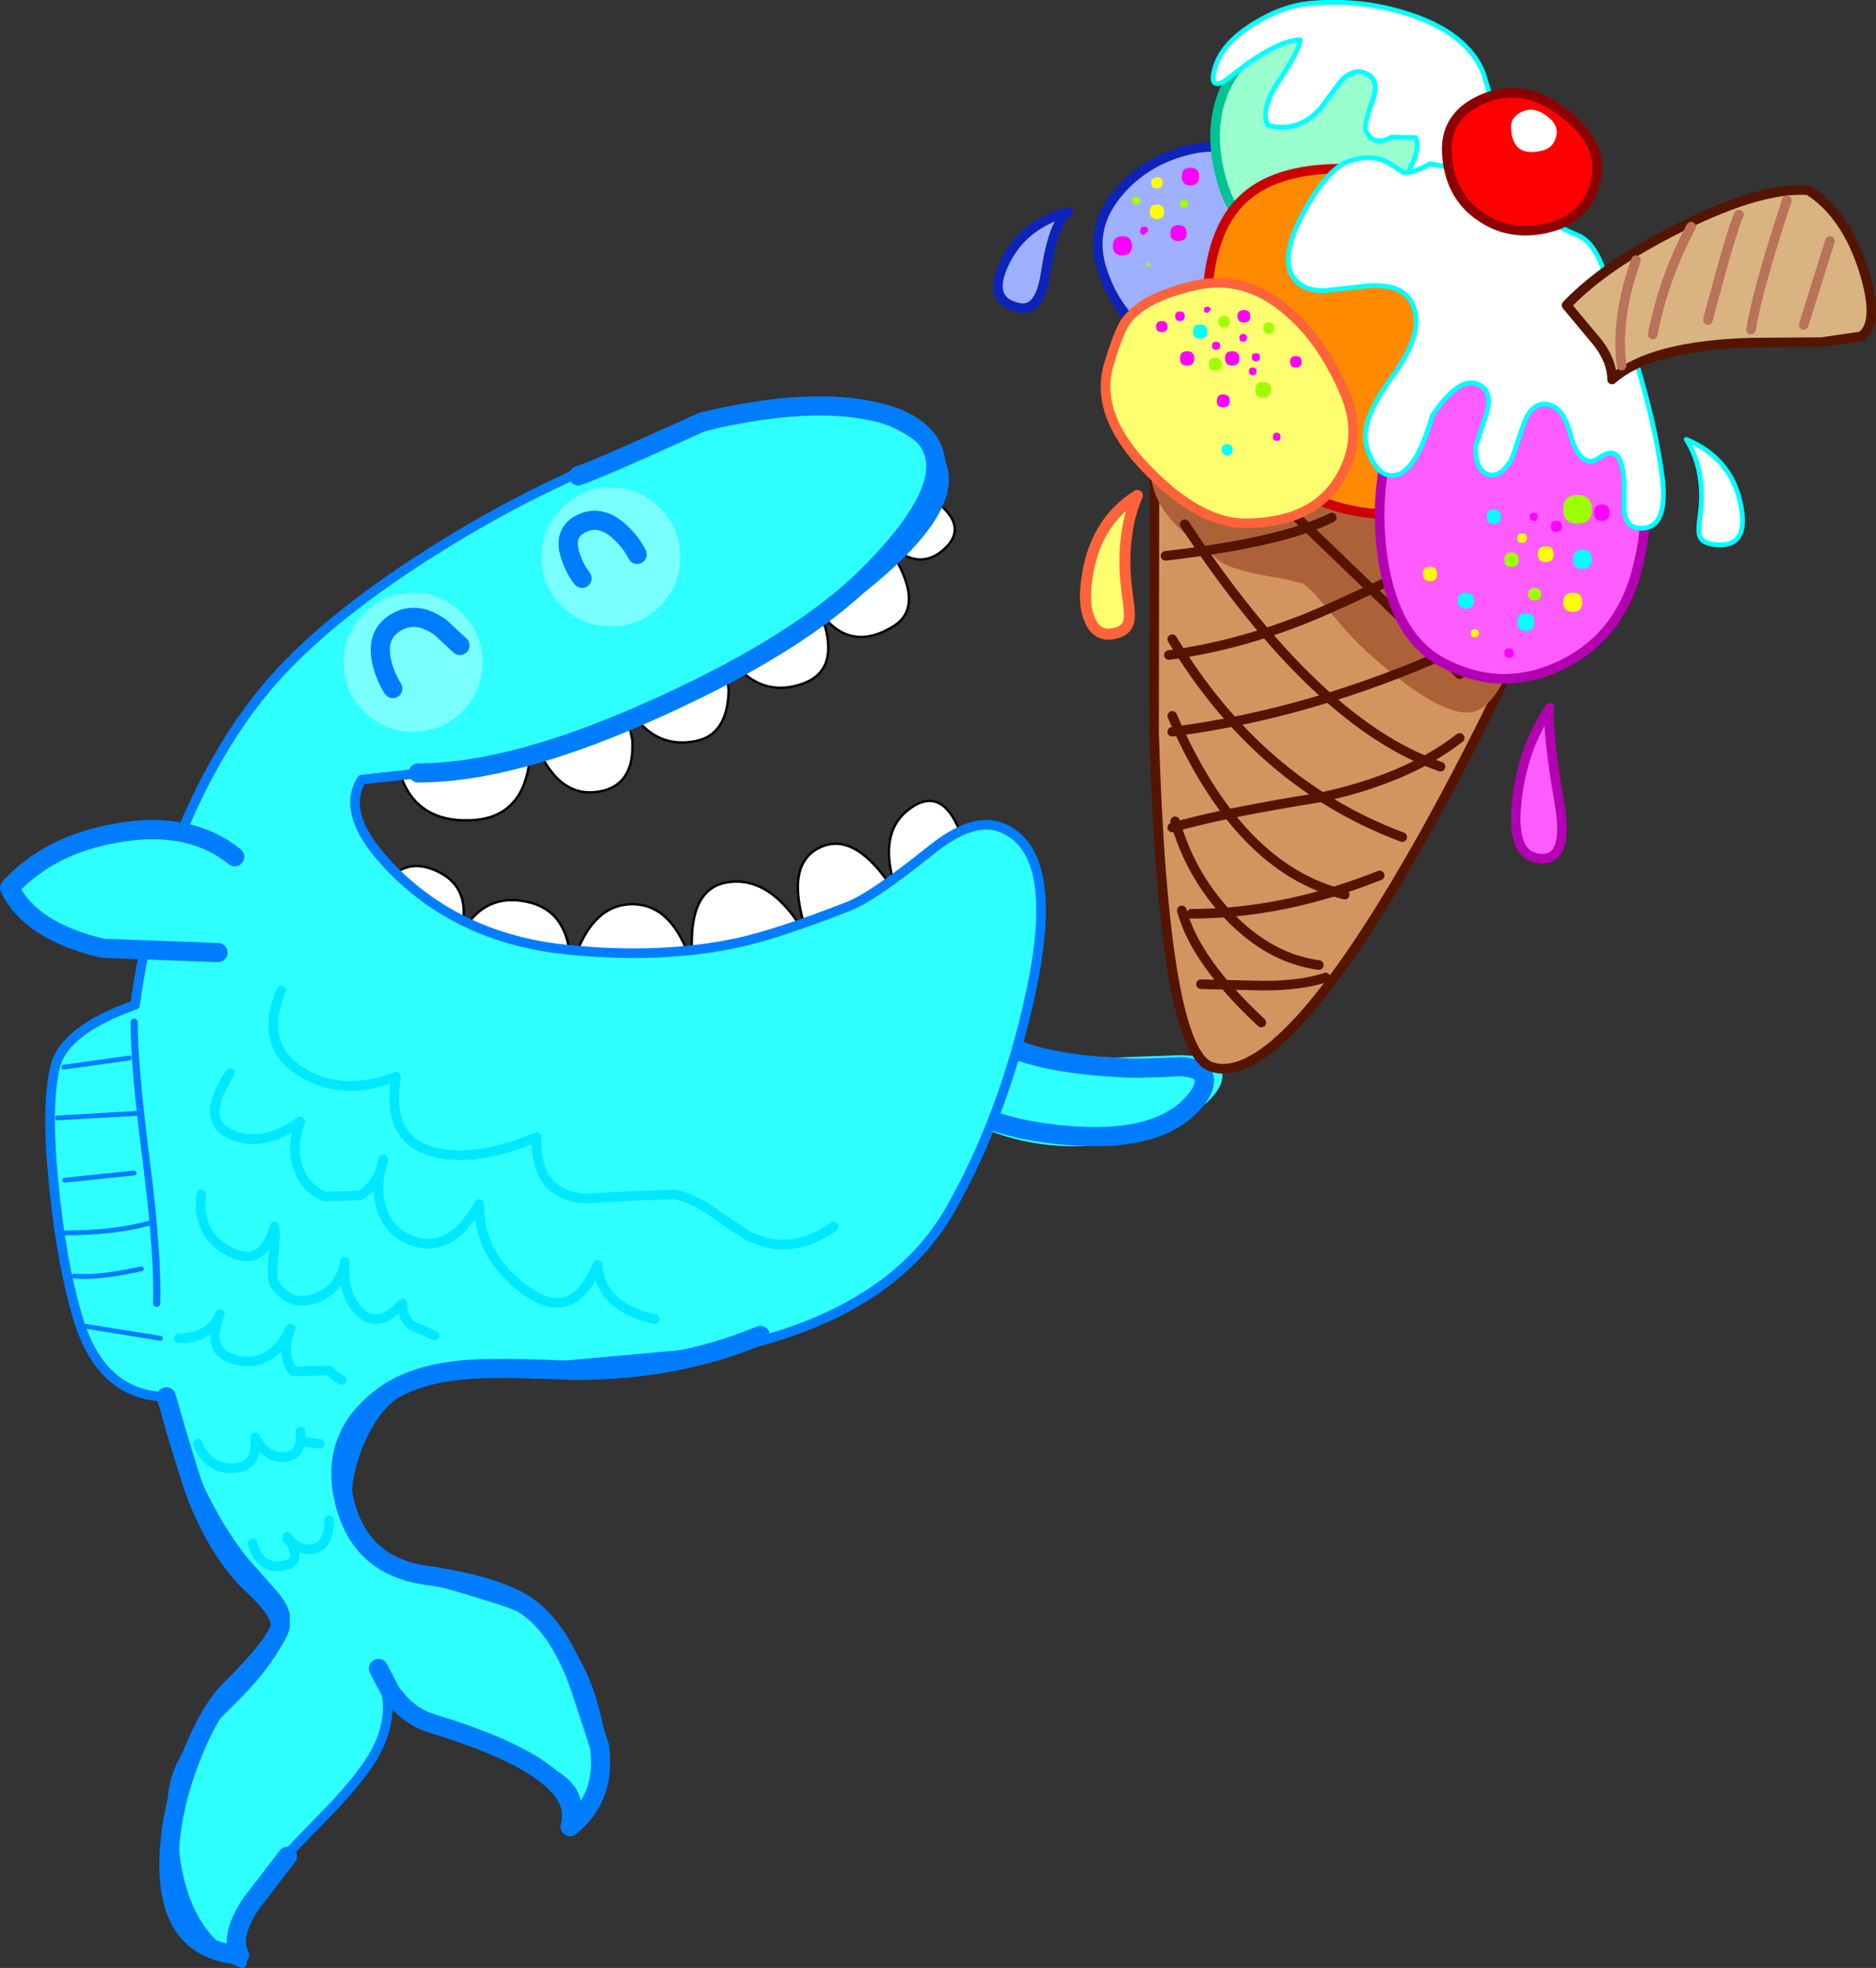 <?xml version="1.0" encoding="UTF-8" standalone="no"?>
<svg xmlns:xlink="http://www.w3.org/1999/xlink" height="205.35px" width="195.8px" xmlns="http://www.w3.org/2000/svg">
  <rect width="100%" height="100%" fill="#333333" stroke="none"/>
  <g transform="matrix(1.0, 0.0, 0.0, 1.0, -1.8, -2.4)">
    <path d="M103.8 108.0 Q108.15 112.65 118.4 112.75 L125.15 112.5 128.55 112.75 Q131.0 115.4 126.25 118.6 121.5 121.8 114.8 122.0 108.85 122.15 104.1 119.95 L100.55 117.75 103.8 108.0" fill="#2effff" fill-rule="evenodd" stroke="none"/>
    <path d="M102.8 109.05 Q107.3 113.3 118.8 113.8 120.3 113.95 125.0 113.7 128.6 113.9 127.05 116.55 123.8 121.5 114.2 120.95 105.75 120.45 100.55 117.05" fill="none" stroke="#007dff" stroke-linecap="round" stroke-linejoin="round" stroke-width="2.0"/>
    <path d="M77.3 69.75 L77.85 74.4 Q77.75 79.15 74.3 79.75 70.85 80.4 68.5 77.75 L66.8 75.0 67.8 79.65 Q68.05 84.4 64.3 85.0 60.55 85.65 58.3 81.25 L56.8 76.75 57.05 78.45 Q57.25 80.55 57.0 82.3 56.1 87.85 50.8 88.0 45.5 88.15 43.75 83.7 L43.05 79.25 35.3 83.0 38.55 99.25 41.05 96.25 Q41.5 95.0 42.5 94.0 44.5 92.0 47.3 93.25 51.35 95.05 49.75 100.3 L50.8 98.55 Q53.05 95.7 56.8 96.5 60.55 97.3 61.2 101.45 L61.3 104.15 Q61.6 102.65 62.25 101.15 64.2 96.75 67.8 96.75 71.4 96.75 73.35 101.25 L74.2 103.7 Q73.95 102.1 74.0 100.5 74.1 95.15 77.55 94.5 82.7 93.55 86.55 101.2 85.75 99.35 85.35 97.35 84.25 92.15 87.55 90.75 90.85 89.35 94.4 94.3 L95.6 96.1 95.1 94.55 Q93.5 89.1 96.8 86.75 100.1 84.4 102.0 89.2 103.0 91.65 103.3 94.5 L97.3 99.5 93.3 102.75 74.6 105.85 58.3 108.5 32.8 99.75 34.3 76.5 61.05 72.0 97.05 53.25 100.0 55.15 Q102.6 57.45 100.55 59.5 97.3 62.75 93.3 57.75 99.0 65.3 95.05 67.75 91.0 70.25 88.1 67.15 L86.05 63.5 87.95 67.9 Q89.15 72.5 85.55 73.75 81.95 75.0 79.25 72.5 L77.3 69.75 M97.3 99.5 L95.6 96.1 97.3 99.5 M87.05 102.25 L86.55 101.2 87.05 102.25 M61.05 105.5 L61.3 104.15 61.05 105.5 M74.6 105.85 L74.2 103.7 74.6 105.85 M49.3 101.5 L49.75 100.3 49.3 101.5" fill="#ffffff" fill-rule="evenodd" stroke="none"/>
    <path d="M77.3 69.75 L77.85 74.4 Q77.75 79.15 74.3 79.75 70.85 80.4 68.5 77.75 L66.8 75.0 67.8 79.65 Q68.05 84.4 64.3 85.0 60.55 85.65 58.3 81.25 L56.8 76.75 57.05 78.45 Q57.25 80.55 57.0 82.3 56.1 87.85 50.8 88.0 45.5 88.15 43.75 83.7 L43.05 79.25 35.3 83.0 38.55 99.25 41.05 96.25 Q41.5 95.0 42.5 94.0 44.5 92.0 47.3 93.25 51.35 95.05 49.75 100.3 L50.8 98.55 Q53.05 95.7 56.8 96.5 60.55 97.3 61.2 101.45 L61.3 104.15 Q61.6 102.65 62.25 101.15 64.2 96.75 67.8 96.75 71.4 96.75 73.35 101.25 L74.2 103.7 Q73.95 102.1 74.0 100.5 74.1 95.15 77.55 94.5 82.7 93.55 86.55 101.2 85.75 99.35 85.35 97.35 84.25 92.15 87.55 90.75 90.85 89.35 94.4 94.3 L95.6 96.1 95.1 94.55 Q93.5 89.1 96.8 86.75 100.1 84.4 102.0 89.2 103.0 91.65 103.3 94.5 L97.3 99.5 93.3 102.75 74.6 105.85 58.3 108.5 32.8 99.75 34.3 76.5 61.05 72.0 97.05 53.25 100.0 55.15 Q102.6 57.45 100.55 59.5 97.3 62.75 93.3 57.75 99.0 65.3 95.05 67.75 91.0 70.25 88.1 67.15 L86.05 63.5 87.95 67.9 Q89.15 72.5 85.55 73.75 81.95 75.0 79.25 72.5 L77.3 69.75 M49.75 100.3 L49.3 101.5 M74.2 103.7 L74.6 105.85 M61.3 104.15 L61.05 105.5 M86.55 101.2 L87.05 102.25 M95.6 96.1 L97.3 99.5" fill="none" stroke="#000000" stroke-linecap="round" stroke-linejoin="round" stroke-width="0.25"/>
    <path d="M41.65 177.35 Q43.1 181.05 41.15 184.95 39.7 187.8 35.2 192.35 30.1 197.5 28.75 199.55 26.0 203.65 27.05 207.25 19.4 203.85 19.8 190.25 19.95 185.65 25.6 180.2 31.3 174.65 31.55 171.25 31.6 170.3 30.4 168.85 L27.25 165.3 Q22.05 158.75 19.15 148.15 12.2 148.05 9.8 139.5 8.2 133.95 7.45 126.35 6.55 117.9 7.55 113.75 8.45 109.9 15.9 107.25 17.35 96.35 21.9 86.6 26.05 77.65 31.8 71.75 37.4 66.0 46.7 60.1 56.2 54.05 66.05 50.1 90.0 40.5 98.8 49.0 104.5 54.55 89.1 65.8 75.05 76.1 61.05 80.0 53.05 82.2 45.9 83.05 L39.55 83.75 Q37.05 87.7 43.5 93.85 50.5 100.45 61.05 101.5 70.9 102.5 78.9 100.75 83.0 99.85 90.3 97.0 92.9 96.0 99.05 91.05 103.35 87.6 106.3 88.75 112.65 91.2 109.3 106.35 106.6 118.65 101.05 128.5 94.5 140.1 76.05 143.5 L59.9 144.95 Q47.85 145.8 45.05 146.75 41.35 148.05 39.25 153.05 37.2 158.0 38.55 162.0 39.6 165.1 45.0 166.65 54.4 169.35 55.8 170.0 61.65 172.75 63.8 180.65 66.0 188.8 61.3 193.0 62.9 190.3 60.6 188.3 59.05 186.9 54.2 185.05 48.35 182.75 46.35 181.65 42.9 179.7 41.65 177.35 L41.3 176.5 41.65 177.35" fill="#2effff" fill-rule="evenodd" stroke="none"/>
    <path d="M41.65 177.35 Q42.9 179.7 46.35 181.65 48.35 182.75 54.2 185.05 59.05 186.9 60.6 188.3 62.9 190.3 61.3 193.0 66.0 188.8 63.8 180.65 61.65 172.75 55.8 170.0 54.4 169.35 45.0 166.65 39.6 165.1 38.55 162.0 37.2 158.0 39.25 153.05 41.35 148.05 45.05 146.75 47.85 145.8 59.9 144.95 L76.05 143.5 Q94.5 140.1 101.05 128.5 106.6 118.65 109.3 106.35 112.65 91.2 106.3 88.75 103.35 87.6 99.05 91.05 92.9 96.0 90.3 97.0 83.0 99.85 78.9 100.75 70.9 102.5 61.05 101.5 50.5 100.45 43.5 93.85 37.05 87.7 39.55 83.75 L45.9 83.05 Q53.05 82.2 61.05 80.0 75.05 76.1 89.1 65.8 104.5 54.55 98.8 49.0 90.0 40.5 66.05 50.1 56.2 54.05 46.7 60.1 37.4 66.0 31.8 71.75 26.05 77.65 21.9 86.6 17.35 96.35 15.9 107.25 8.45 109.9 7.55 113.75 6.55 117.9 7.45 126.35 8.2 133.95 9.8 139.5 12.2 148.05 19.15 148.15 22.05 158.75 27.25 165.3 L30.4 168.85 Q31.6 170.3 31.55 171.25 31.3 174.65 25.6 180.2 19.95 185.65 19.8 190.25 19.4 203.85 27.05 207.25 26.0 203.65 28.75 199.55 30.1 197.5 35.2 192.35 39.7 187.8 41.15 184.95 43.1 181.05 41.65 177.35 L41.3 176.5" fill="none" stroke="#007dff" stroke-linecap="round" stroke-linejoin="round" stroke-width="1.0"/>
    <path d="M27.8 92.5 L26.05 99.0 Q20.85 102.3 14.5 101.9 6.65 101.4 3.3 94.5 9.9 89.95 14.35 89.4 19.9 88.65 27.8 92.5" fill="#2effff" fill-rule="evenodd" stroke="none"/>
    <path d="M122.3 45.75 L147.05 37.0 164.05 62.0 160.1 70.6 Q155.25 80.85 150.6 89.2 135.65 115.95 128.3 113.75 123.25 112.25 122.25 78.85 L122.3 45.75" fill="#d4945f" fill-rule="evenodd" stroke="none"/>
    <path d="M122.3 45.75 L122.25 78.85 Q123.25 112.25 128.3 113.75 135.65 115.95 150.6 89.2 155.25 80.85 160.1 70.6 L164.05 62.0 147.05 37.0 122.3 45.75 Z" fill="none" stroke="#541400" stroke-linecap="round" stroke-linejoin="round" stroke-width="1.0"/>
    <path d="M121.5 48.3 Q121.4 44.7 122.3 43.3 123.25 41.85 128.05 40.85 L135.1 39.65 141.2 37.9 Q146.45 36.45 147.05 37.0 L150.4 39.95 160.8 38.4 Q161.75 41.1 161.95 45.0 L162.2 51.7 Q162.85 58.55 162.75 60.85 L162.65 62.5 162.4 64.4 Q161.95 67.1 160.85 69.15 L160.55 69.7 158.4 74.05 Q156.85 76.65 155.1 76.75 152.6 76.9 147.9 73.3 144.2 70.45 141.8 67.65 L139.0 64.35 137.85 63.3 135.8 62.8 Q130.25 61.95 128.95 60.85 L128.1 60.05 127.5 59.65 Q123.1 56.6 122.2 53.4 121.6 51.35 121.5 48.3" fill="#ad6138" fill-rule="evenodd" stroke="none"/>
    <path d="M125.15 97.4 Q126.55 102.7 133.45 109.1" fill="none" stroke="#541400" stroke-linecap="round" stroke-linejoin="round" stroke-width="1.0"/>
    <path d="M124.45 88.1 Q126.05 93.7 129.95 97.85 134.25 102.4 139.45 103.1" fill="none" stroke="#541400" stroke-linecap="round" stroke-linejoin="round" stroke-width="1.0"/>
    <path d="M124.15 77.1 Q131.05 93.1 142.15 95.75" fill="none" stroke="#541400" stroke-linecap="round" stroke-linejoin="round" stroke-width="1.0"/>
    <path d="M124.15 69.1 Q133.2 84.15 148.15 89.75" fill="none" stroke="#541400" stroke-linecap="round" stroke-linejoin="round" stroke-width="1.0"/>
    <path d="M125.45 57.1 Q139.2 77.95 152.15 82.4" fill="none" stroke="#541400" stroke-linecap="round" stroke-linejoin="round" stroke-width="1.0"/>
    <path d="M135.45 54.75 L154.15 72.75" fill="none" stroke="#541400" stroke-linecap="round" stroke-linejoin="round" stroke-width="1.0"/>
    <path d="M123.45 60.4 Q135.65 59.0 140.8 56.4" fill="none" stroke="#541400" stroke-linecap="round" stroke-linejoin="round" stroke-width="1.0"/>
    <path d="M123.8 70.75 Q130.65 69.85 137.8 67.05 141.1 65.75 150.8 61.1" fill="none" stroke="#541400" stroke-linecap="round" stroke-linejoin="round" stroke-width="1.0"/>
    <path d="M124.15 78.75 Q138.6 76.9 153.15 70.4" fill="none" stroke="#541400" stroke-linecap="round" stroke-linejoin="round" stroke-width="1.0"/>
    <path d="M124.15 88.75 Q129.3 87.25 139.65 85.6 148.7 83.65 154.15 79.4" fill="none" stroke="#541400" stroke-linecap="round" stroke-linejoin="round" stroke-width="1.0"/>
    <path d="M126.15 97.75 Q135.75 97.75 145.8 93.75" fill="none" stroke="#541400" stroke-linecap="round" stroke-linejoin="round" stroke-width="1.0"/>
    <path d="M127.15 105.1 L133.65 105.25 Q137.65 105.25 140.15 104.4" fill="none" stroke="#541400" stroke-linecap="round" stroke-linejoin="round" stroke-width="1.0"/>
    <path d="M116.8 30.5 Q115.4 26.1 118.6 22.4 121.45 19.05 126.05 18.0 129.9 17.1 132.75 19.25 135.1 21.0 137.8 25.75 L137.3 33.1 Q135.95 40.4 131.55 40.25 119.8 39.85 116.8 30.5" fill="#9eb0ff" fill-rule="evenodd" stroke="none"/>
    <path d="M116.8 30.5 Q119.8 39.85 131.55 40.25 135.95 40.4 137.3 33.1 L137.8 25.75 Q135.1 21.0 132.75 19.25 129.9 17.1 126.05 18.0 121.45 19.05 118.6 22.4 115.4 26.1 116.8 30.5 Z" fill="none" stroke="#0d24ba" stroke-linecap="round" stroke-linejoin="round" stroke-width="1.0"/>
    <path d="M140.8 4.25 Q151.3 3.35 155.3 11.0 158.15 16.45 156.85 21.3 155.35 26.95 148.3 28.0 L135.7 28.35 Q130.6 26.95 129.05 20.25 127.5 13.45 131.5 8.8 135.05 4.75 140.8 4.25" fill="#99ffcf" fill-rule="evenodd" stroke="none"/>
    <path d="M140.8 4.25 Q135.05 4.75 131.5 8.8 127.5 13.45 129.05 20.25 130.6 26.95 135.7 28.35 L148.3 28.0 Q155.35 26.95 156.85 21.3 158.15 16.45 155.3 11.0 151.3 3.35 140.8 4.25 Z" fill="none" stroke="#00c494" stroke-linecap="round" stroke-linejoin="round" stroke-width="1.0"/>
    <path d="M141.8 20.0 Q146.45 20.0 150.15 22.5 153.75 24.95 158.3 31.0 163.1 37.4 161.15 45.7 159.1 54.5 151.05 55.75 142.1 57.15 135.5 52.4 128.35 47.3 127.8 37.25 127.3 27.45 131.3 23.4 134.65 20.0 141.8 20.0" fill="#ff8a00" fill-rule="evenodd" stroke="none"/>
    <path d="M141.8 20.0 Q134.65 20.0 131.3 23.4 127.3 27.45 127.8 37.25 128.35 47.3 135.5 52.4 142.1 57.15 151.05 55.75 159.1 54.5 161.15 45.7 163.1 37.4 158.3 31.0 153.75 24.95 150.15 22.5 146.45 20.0 141.8 20.0 Z" fill="none" stroke="#cc0000" stroke-linecap="round" stroke-linejoin="round" stroke-width="1.0"/>
    <path d="M156.65 10.1 L157.65 13.5 Q158.85 18.5 157.7 22.25 156.8 25.4 153.85 25.85 L150.3 25.5 Q148.35 24.7 148.05 23.0 147.9 22.05 149.05 19.8 150.05 17.75 149.55 16.75 L147.05 16.7 Q145.15 17.75 144.35 16.05 144.1 15.5 145.05 12.9 145.85 10.7 144.35 10.05 142.95 9.4 141.55 11.1 L139.6 13.75 Q137.15 16.35 134.1 15.45 133.35 13.75 135.2 10.95 137.4 7.65 137.5 6.55 135.5 6.6 132.05 9.0 L129.55 10.9 Q127.95 11.75 128.6 9.5 129.35 6.9 132.7 4.85 135.7 3.0 138.55 2.75 143.85 2.25 148.9 3.9 155.0 5.9 156.65 10.1" fill="#ffffff" fill-rule="evenodd" stroke="none"/>
    <path d="M156.65 10.1 Q155.0 5.9 148.9 3.9 143.85 2.25 138.55 2.75 135.7 3.0 132.7 4.85 129.35 6.9 128.6 9.5 127.95 11.75 129.55 10.9 L132.05 9.0 Q135.5 6.6 137.5 6.55 137.4 7.65 135.2 10.95 133.35 13.75 134.1 15.45 137.15 16.35 139.6 13.75 L141.55 11.1 Q142.95 9.4 144.35 10.05 145.85 10.7 145.05 12.9 144.1 15.5 144.35 16.05 145.15 17.75 147.05 16.7 L149.55 16.75 Q150.05 17.75 149.05 19.8 147.9 22.05 148.05 23.0 148.35 24.7 150.3 25.5 L153.85 25.85 Q156.8 25.4 157.7 22.25 158.85 18.5 157.65 13.5 L156.65 10.1 Z" fill="none" stroke="#00ffff" stroke-linecap="round" stroke-linejoin="round" stroke-width="0.5"/>
    <path d="M113.3 24.5 Q111.75 25.6 110.95 30.8 110.35 35.05 108.05 34.5 104.75 33.75 106.65 29.8 108.55 25.8 113.3 24.5" fill="#9eb0ff" fill-rule="evenodd" stroke="none"/>
    <path d="M113.3 24.5 Q108.55 25.8 106.65 29.8 104.75 33.75 108.05 34.5 110.35 35.05 110.95 30.8 111.75 25.6 113.3 24.5 Z" fill="none" stroke="#0d24ba" stroke-linecap="round" stroke-linejoin="round" stroke-width="1.0"/>
    <path d="M179.25 56.1 Q179.85 51.55 177.8 48.25 182.45 50.2 183.45 54.9 184.45 59.45 181.05 59.25 179.5 59.15 179.2 58.35 179.0 57.8 179.25 56.1" fill="#ffffff" fill-rule="evenodd" stroke="none"/>
    <path d="M179.25 56.1 Q179.85 51.55 177.8 48.25 182.45 50.2 183.45 54.9 184.45 59.45 181.05 59.25 179.5 59.15 179.2 58.35 179.0 57.8 179.25 56.1 Z" fill="none" stroke="#00ffff" stroke-linecap="round" stroke-linejoin="round" stroke-width="0.5"/>
    <path d="M120.5 54.1 Q118.65 58.5 119.45 64.35 119.8 66.6 119.6 67.25 119.35 68.35 117.8 68.55 116.25 68.75 115.55 67.1 114.85 65.55 115.2 63.05 115.95 56.95 120.5 54.1" fill="#ffff70" fill-rule="evenodd" stroke="none"/>
    <path d="M120.5 54.1 Q115.95 56.95 115.2 63.05 114.85 65.55 115.55 67.1 116.25 68.75 117.8 68.55 119.35 68.35 119.6 67.25 119.8 66.6 119.45 64.35 118.65 58.5 120.5 54.1 Z" fill="none" stroke="#ff633b" stroke-linecap="round" stroke-linejoin="round" stroke-width="1.15"/>
    <path d="M163.55 76.25 Q163.2 78.35 164.6 86.45 165.5 92.0 162.8 92.0 159.45 92.0 160.1 86.1 160.65 80.6 163.55 76.25" fill="#ff5cff" fill-rule="evenodd" stroke="none"/>
    <path d="M163.55 76.25 Q160.65 80.6 160.1 86.1 159.45 92.0 162.8 92.0 165.5 92.0 164.6 86.45 163.2 78.35 163.55 76.25 Z" fill="none" stroke="#b300b3" stroke-linecap="round" stroke-linejoin="round" stroke-width="1.0"/>
    <path d="M117.55 40.35 Q118.65 36.7 119.4 35.8 121.25 33.4 126.45 32.2 131.8 30.95 136.35 35.0 139.85 38.05 142.1 43.3 144.15 48.0 141.7 52.2 138.9 57.0 131.75 57.0 127.05 57.0 121.7 51.55 115.9 45.7 117.55 40.35" fill="#ffff70" fill-rule="evenodd" stroke="none"/>
    <path d="M117.55 40.35 Q115.9 45.7 121.7 51.55 127.05 57.0 131.75 57.0 138.9 57.0 141.7 52.2 144.15 48.0 142.1 43.3 139.85 38.05 136.35 35.0 131.8 30.95 126.45 32.2 121.25 33.4 119.4 35.8 118.65 36.7 117.55 40.35 Z" fill="none" stroke="#ff633b" stroke-linecap="round" stroke-linejoin="round" stroke-width="1.0"/>
    <path d="M167.55 41.75 Q171.45 44.9 172.85 50.15 174.35 55.75 172.55 62.25 170.65 69.05 164.55 71.9 158.35 74.75 152.3 71.5 147.3 68.8 146.1 60.5 145.0 52.7 147.8 45.75 150.25 39.7 157.1 38.95 163.25 38.35 167.55 41.75" fill="#ff5cff" fill-rule="evenodd" stroke="none"/>
    <path d="M167.55 41.75 Q163.25 38.35 157.1 38.95 150.25 39.7 147.8 45.75 145.0 52.7 146.1 60.5 147.3 68.8 152.3 71.5 158.35 74.75 164.55 71.9 170.65 69.05 172.55 62.25 174.35 55.75 172.85 50.15 171.45 44.9 167.55 41.75 Z" fill="none" stroke="#b300b3" stroke-linecap="round" stroke-linejoin="round" stroke-width="1.0"/>
    <path d="M170.85 35.0 Q174.3 44.65 175.3 52.25 175.95 57.8 172.8 57.5 171.45 57.4 171.3 55.55 L171.3 52.5 Q171.1 50.1 170.3 49.75 169.75 49.5 168.9 50.05 168.05 50.65 167.55 50.5 166.3 50.1 165.7 47.7 165.0 45.2 163.8 44.75 161.9 44.0 160.9 46.45 L159.6 50.25 Q158.45 52.3 157.1 51.9 155.75 51.45 155.8 49.0 L156.85 45.8 Q157.6 43.65 156.55 42.8 154.45 41.1 151.3 45.75 149.55 51.8 147.3 52.0 146.0 52.15 145.1 50.6 144.35 49.35 144.3 48.0 144.2 45.7 147.1 41.7 149.95 37.8 149.55 35.25 149.0 31.65 143.9 32.3 L139.9 32.75 Q137.8 32.7 136.85 31.45 135.3 29.35 137.8 24.65 140.15 20.3 142.35 19.3 144.2 18.6 145.8 19.0 146.6 19.2 148.25 20.4 149.25 20.5 151.05 19.5 L154.3 20.05 157.15 20.15 Q158.85 20.2 159.85 20.95 160.65 21.5 161.4 23.15 162.1 24.7 163.05 25.25 164.65 26.2 166.7 27.05 168.15 27.85 169.0 30.15 L170.85 35.0" fill="#ffffff" fill-rule="evenodd" stroke="none"/>
    <path d="M170.85 35.0 L169.0 30.15 Q168.15 27.85 166.7 27.05 164.65 26.2 163.05 25.25 162.1 24.7 161.4 23.15 160.65 21.5 159.85 20.95 158.85 20.2 157.15 20.15 L154.3 20.05 151.05 19.5 Q149.25 20.5 148.25 20.4 146.6 19.2 145.8 19.0 144.2 18.6 142.35 19.3 140.15 20.3 137.8 24.65 135.3 29.35 136.85 31.45 137.8 32.7 139.9 32.75 L143.9 32.3 Q149.0 31.65 149.55 35.25 149.95 37.8 147.1 41.7 144.2 45.7 144.3 48.0 144.35 49.35 145.1 50.6 146.0 52.15 147.3 52.0 149.55 51.8 151.3 45.75 154.45 41.1 156.55 42.8 157.6 43.65 156.85 45.8 L155.8 49.0 Q155.75 51.45 157.1 51.9 158.45 52.3 159.6 50.25 L160.9 46.45 Q161.9 44.0 163.8 44.75 165.0 45.2 165.7 47.7 166.3 50.1 167.55 50.5 168.05 50.65 168.9 50.05 169.75 49.5 170.3 49.75 171.1 50.1 171.3 52.5 L171.3 55.55 Q171.45 57.4 172.8 57.5 175.95 57.8 175.3 52.25 174.3 44.65 170.85 35.0 Z" fill="none" stroke="#00ffff" stroke-linecap="round" stroke-linejoin="round" stroke-width="0.5"/>
    <path d="M170.05 42.0 Q170.05 39.8 168.05 37.55 L165.3 34.25 Q169.35 30.0 177.2 26.1 185.6 21.9 190.55 22.25 194.45 24.75 196.3 30.55 198.05 36.1 196.05 37.5 L191.9 38.1 184.65 38.15 Q174.05 38.45 170.05 42.0" fill="#d9b380" fill-rule="evenodd" stroke="none"/>
    <path d="M170.05 42.0 Q170.05 39.8 168.05 37.55 L165.3 34.25 Q169.35 30.0 177.2 26.1 185.6 21.9 190.55 22.25 194.45 24.75 196.3 30.55 198.05 36.1 196.05 37.5 L191.9 38.1 184.65 38.15 Q174.05 38.45 170.05 42.0 Z" fill="none" stroke="#541400" stroke-linecap="round" stroke-linejoin="round" stroke-width="1.0"/>
    <path d="M152.8 18.25 Q152.65 14.45 156.5 12.75 160.35 11.1 164.05 13.5 169.45 17.05 168.3 21.45 167.25 25.35 163.05 26.25 159.25 27.05 156.25 24.95 153.0 22.7 152.8 18.25" fill="#ff0000" fill-rule="evenodd" stroke="none"/>
    <path d="M152.8 18.25 Q153.0 22.7 156.25 24.95 159.25 27.05 163.05 26.25 167.25 25.35 168.3 21.45 169.45 17.05 164.05 13.5 160.35 11.1 156.5 12.75 152.65 14.45 152.8 18.25 Z" fill="none" stroke="#8c0000" stroke-linecap="round" stroke-linejoin="round" stroke-width="1.0"/>
    <path d="M159.5 15.75 Q159.45 14.6 160.65 14.05 161.8 13.55 162.95 14.3 164.6 15.35 164.2 16.7 163.9 17.9 162.6 18.15 159.65 18.8 159.5 15.75" fill="#ffffff" fill-rule="evenodd" stroke="none"/>
    <path d="M172.55 29.55 Q170.4 35.6 171.05 40.55" fill="none" stroke="#b8735a" stroke-linecap="round" stroke-linejoin="round" stroke-width="1.0"/>
    <path d="M178.3 26.05 Q175.4 31.5 174.3 37.3" fill="none" stroke="#b8735a" stroke-linecap="round" stroke-linejoin="round" stroke-width="1.0"/>
    <path d="M183.3 24.8 Q182.6 26.15 180.05 35.8" fill="none" stroke="#b8735a" stroke-linecap="round" stroke-linejoin="round" stroke-width="1.0"/>
    <path d="M188.3 23.3 Q185.25 32.55 184.55 36.8" fill="none" stroke="#b8735a" stroke-linecap="round" stroke-linejoin="round" stroke-width="1.0"/>
    <path d="M192.8 27.55 L190.05 36.3" fill="none" stroke="#b8735a" stroke-linecap="round" stroke-linejoin="round" stroke-width="1.0"/>
    <path d="M128.15 34.75 L127.8 35.05 Q127.45 35.05 127.45 34.75 127.45 34.4 127.8 34.4 128.15 34.4 128.15 34.75" fill="#ff00ff" fill-rule="evenodd" stroke="none"/>
    <path d="M127.8 37.0 Q127.8 37.75 127.05 37.75 126.3 37.75 126.3 37.0 126.3 36.25 127.05 36.25 127.8 36.25 127.8 37.0" fill="#00ffff" fill-rule="evenodd" stroke="none"/>
    <path d="M130.15 36.0 Q130.15 36.55 129.55 36.55 128.95 36.55 128.95 36.0 128.95 35.4 129.55 35.4 130.15 35.4 130.15 36.0" fill="#9eff00" fill-rule="evenodd" stroke="none"/>
    <path d="M129.15 38.5 Q129.15 38.9 128.7 38.9 128.3 38.9 128.3 38.5 128.3 38.05 128.7 38.05 129.15 38.05 129.15 38.5" fill="#ff00ff" fill-rule="evenodd" stroke="none"/>
    <path d="M131.95 37.65 Q131.95 38.05 131.55 38.05 131.15 38.05 131.15 37.65 131.15 37.25 131.55 37.25 131.95 37.25 131.95 37.65" fill="#ff00ff" fill-rule="evenodd" stroke="none"/>
    <path d="M131.15 39.8 Q131.15 40.55 130.4 40.55 129.65 40.55 129.65 39.8 129.65 39.05 130.4 39.05 131.15 39.05 131.15 39.8" fill="#ff00ff" fill-rule="evenodd" stroke="none"/>
    <path d="M126.45 39.8 Q126.45 40.55 125.7 40.55 124.95 40.55 124.95 39.8 124.95 39.05 125.7 39.05 126.45 39.05 126.45 39.8" fill="#ff00ff" fill-rule="evenodd" stroke="none"/>
    <path d="M129.3 40.4 Q129.3 41.05 128.65 41.05 127.95 41.05 127.95 40.4 127.95 39.75 128.65 39.75 129.3 39.75 129.3 40.4" fill="#9eff00" fill-rule="evenodd" stroke="none"/>
    <path d="M132.95 41.15 Q132.95 41.55 132.55 41.55 132.15 41.55 132.15 41.15 132.15 40.75 132.55 40.75 132.95 40.75 132.95 41.15" fill="#ff00ff" fill-rule="evenodd" stroke="none"/>
    <path d="M133.3 39.65 Q133.3 40.1 132.9 40.1 132.45 40.1 132.45 39.65 132.45 39.25 132.9 39.25 133.3 39.25 133.3 39.65" fill="#ff00ff" fill-rule="evenodd" stroke="none"/>
    <path d="M134.8 36.65 Q134.8 37.25 134.2 37.25 133.65 37.25 133.65 36.65 133.65 36.05 134.2 36.05 134.8 36.05 134.8 36.65" fill="#9eff00" fill-rule="evenodd" stroke="none"/>
    <path d="M132.3 35.4 Q132.3 36.05 131.65 36.05 130.95 36.05 130.95 35.4 130.95 34.75 131.65 34.75 132.3 34.75 132.3 35.4" fill="#ff00ff" fill-rule="evenodd" stroke="none"/>
    <path d="M125.45 35.4 Q125.45 35.9 124.95 35.9 124.45 35.9 124.45 35.4 124.45 34.9 124.95 34.9 125.45 34.9 125.45 35.4" fill="#ff00ff" fill-rule="evenodd" stroke="none"/>
    <path d="M123.65 36.5 Q123.65 37.05 123.05 37.05 122.45 37.05 122.45 36.5 122.45 35.9 123.05 35.9 123.65 35.9 123.65 36.5" fill="#ff00ff" fill-rule="evenodd" stroke="none"/>
    <path d="M137.65 40.15 Q137.65 40.75 137.05 40.75 136.45 40.75 136.45 40.15 136.45 39.55 137.05 39.55 137.65 39.55 137.65 40.15" fill="#ff00ff" fill-rule="evenodd" stroke="none"/>
    <path d="M134.45 43.05 Q134.45 43.9 133.65 43.9 132.8 43.9 132.8 43.05 132.8 42.25 133.65 42.25 134.45 42.25 134.45 43.05" fill="#9eff00" fill-rule="evenodd" stroke="none"/>
    <path d="M130.15 44.25 Q130.15 44.9 129.45 44.9 128.8 44.9 128.8 44.25 128.8 43.55 129.45 43.55 130.15 43.55 130.15 44.25" fill="#ff00ff" fill-rule="evenodd" stroke="none"/>
    <path d="M130.45 49.3 Q130.45 49.9 129.9 49.9 129.3 49.9 129.3 49.3 129.3 48.75 129.9 48.75 130.45 48.75 130.45 49.3" fill="#00ffff" fill-rule="evenodd" stroke="none"/>
    <path d="M135.45 48.0 Q135.45 48.4 135.05 48.4 134.65 48.4 134.65 48.0 134.65 47.55 135.05 47.55 135.45 47.55 135.45 48.0" fill="#ff00ff" fill-rule="evenodd" stroke="none"/>
    <path d="M120.8 23.3 Q120.8 23.75 120.4 23.75 119.95 23.75 119.95 23.3 119.95 22.9 120.4 22.9 120.8 22.9 120.8 23.3" fill="#9eff00" fill-rule="evenodd" stroke="none"/>
    <path d="M123.15 21.5 Q123.15 22.05 122.55 22.05 121.95 22.05 121.95 21.5 121.95 20.9 122.55 20.9 123.15 20.9 123.15 21.5" fill="#ffff00" fill-rule="evenodd" stroke="none"/>
    <path d="M126.95 20.8 Q126.95 21.75 126.05 21.75 125.15 21.75 125.15 20.8 125.15 19.9 126.05 19.9 126.95 19.9 126.95 20.8" fill="#ff00ff" fill-rule="evenodd" stroke="none"/>
    <path d="M123.3 24.5 Q123.3 25.25 122.55 25.25 121.8 25.25 121.8 24.5 121.8 23.75 122.55 23.75 123.3 23.75 123.3 24.5" fill="#ffff00" fill-rule="evenodd" stroke="none"/>
    <path d="M119.95 28.05 Q119.95 29.05 118.95 29.05 117.95 29.05 117.95 28.05 117.95 27.05 118.95 27.05 119.95 27.05 119.95 28.05" fill="#ff00ff" fill-rule="evenodd" stroke="none"/>
    <path d="M121.65 26.5 L121.2 26.9 Q120.8 26.9 120.8 26.5 120.8 26.05 121.2 26.05 121.65 26.05 121.65 26.5" fill="#ff00ff" fill-rule="evenodd" stroke="none"/>
    <path d="M121.95 30.0 L121.7 30.25 121.45 30.0 121.7 29.75 121.95 30.0" fill="#9eff00" fill-rule="evenodd" stroke="none"/>
    <path d="M125.65 26.75 Q125.65 27.55 124.8 27.55 123.95 27.55 123.95 26.75 123.95 25.9 124.8 25.9 125.65 25.9 125.65 26.75" fill="#ff00ff" fill-rule="evenodd" stroke="none"/>
    <path d="M125.8 23.65 Q125.8 24.05 125.4 24.05 124.95 24.05 124.95 23.65 124.95 23.25 125.4 23.25 125.8 23.25 125.8 23.65" fill="#9eff00" fill-rule="evenodd" stroke="none"/>
    <path d="M161.95 67.3 Q161.95 68.25 161.05 68.25 160.15 68.25 160.15 67.3 160.15 66.4 161.05 66.4 161.95 66.4 161.95 67.3" fill="#00ffff" fill-rule="evenodd" stroke="none"/>
    <path d="M162.65 64.4 Q162.65 65.05 161.95 65.05 161.3 65.05 161.3 64.4 161.3 63.75 161.95 63.75 162.65 63.75 162.65 64.4" fill="#9eff00" fill-rule="evenodd" stroke="none"/>
    <path d="M160.3 60.8 Q160.3 61.55 159.55 61.55 158.8 61.55 158.8 60.8 158.8 60.05 159.55 60.05 160.3 60.05 160.3 60.8" fill="#9eff00" fill-rule="evenodd" stroke="none"/>
    <path d="M163.95 60.25 Q163.95 61.05 163.15 61.05 162.3 61.05 162.3 60.25 162.3 59.4 163.15 59.4 163.95 59.4 163.95 60.25" fill="#ffff00" fill-rule="evenodd" stroke="none"/>
    <path d="M164.2 56.75 Q164.8 56.75 164.8 57.3 164.8 57.9 164.2 57.9 163.65 57.9 163.65 57.3 163.65 56.75 164.2 56.75" fill="#ff00ff" fill-rule="evenodd" stroke="none"/>
    <path d="M162.3 56.3 Q162.3 56.75 161.9 56.75 161.45 56.75 161.45 56.3 161.45 55.9 161.9 55.9 162.3 55.9 162.3 56.3" fill="#ff00ff" fill-rule="evenodd" stroke="none"/>
    <path d="M167.95 60.75 Q167.95 61.75 166.95 61.75 165.95 61.75 165.95 60.75 165.95 59.75 166.95 59.75 167.95 59.75 167.95 60.75" fill="#00ffff" fill-rule="evenodd" stroke="none"/>
    <path d="M167.95 55.55 Q167.95 57.05 166.45 57.05 164.95 57.05 164.95 55.55 164.95 54.05 166.45 54.05 167.95 54.05 167.95 55.55" fill="#9eff00" fill-rule="evenodd" stroke="none"/>
    <path d="M169.8 55.9 Q169.8 56.75 168.95 56.75 168.15 56.75 168.15 55.9 168.15 55.05 168.95 55.05 169.8 55.05 169.8 55.9" fill="#ff00ff" fill-rule="evenodd" stroke="none"/>
    <path d="M161.15 58.55 Q161.15 59.05 160.65 59.05 160.15 59.05 160.15 58.55 160.15 58.05 160.65 58.05 161.15 58.05 161.15 58.55" fill="#ffff00" fill-rule="evenodd" stroke="none"/>
    <path d="M155.65 65.05 Q155.65 65.9 154.8 65.9 153.95 65.9 153.95 65.05 153.95 64.25 154.8 64.25 155.65 64.25 155.65 65.05" fill="#00ffff" fill-rule="evenodd" stroke="none"/>
    <path d="M166.95 65.25 Q166.95 66.25 165.95 66.25 164.95 66.25 164.95 65.25 164.95 64.25 165.95 64.25 166.95 64.25 166.95 65.25" fill="#ffff00" fill-rule="evenodd" stroke="none"/>
    <path d="M158.8 70.55 Q158.8 70.05 159.3 70.05 159.8 70.05 159.8 70.55 159.8 71.05 159.3 71.05 158.8 71.05 158.8 70.55" fill="#ff00ff" fill-rule="evenodd" stroke="none"/>
    <path d="M156.15 68.5 Q156.15 68.9 155.7 68.9 155.3 68.9 155.3 68.5 155.3 68.05 155.7 68.05 156.15 68.05 156.15 68.5" fill="#ffff00" fill-rule="evenodd" stroke="none"/>
    <path d="M151.8 62.3 Q151.8 63.05 151.05 63.05 150.3 63.05 150.3 62.3 150.3 61.55 151.05 61.55 151.8 61.55 151.8 62.3" fill="#ffff00" fill-rule="evenodd" stroke="none"/>
    <path d="M158.45 56.3 Q158.45 57.05 157.7 57.05 156.95 57.05 156.95 56.3 156.95 55.55 157.7 55.55 158.45 55.55 158.45 56.3" fill="#00ffff" fill-rule="evenodd" stroke="none"/>
    <path d="M26.3 91.8 Q21.6 88.0 14.1 89.3 6.95 90.5 2.8 95.05 5.0 99.6 12.55 101.35 L24.55 101.8" fill="none" stroke="#007dff" stroke-linecap="round" stroke-linejoin="round" stroke-width="2.0"/>
    <path d="M8.45 113.75 L15.3 112.8" fill="none" stroke="#007dff" stroke-linecap="round" stroke-linejoin="round" stroke-width="0.5"/>
    <path d="M7.8 119.05 L16.55 118.55" fill="none" stroke="#007dff" stroke-linecap="round" stroke-linejoin="round" stroke-width="0.5"/>
    <path d="M8.55 125.55 L15.8 124.8" fill="none" stroke="#007dff" stroke-linecap="round" stroke-linejoin="round" stroke-width="0.5"/>
    <path d="M8.55 131.05 Q13.65 131.05 17.3 130.05" fill="none" stroke="#007dff" stroke-linecap="round" stroke-linejoin="round" stroke-width="0.5"/>
    <path d="M9.55 135.55 Q11.95 135.8 16.55 134.8" fill="none" stroke="#007dff" stroke-linecap="round" stroke-linejoin="round" stroke-width="0.5"/>
    <path d="M10.8 140.8 L18.55 142.05" fill="none" stroke="#007dff" stroke-linecap="round" stroke-linejoin="round" stroke-width="0.5"/>
    <path d="M19.15 148.15 Q21.45 156.2 22.45 158.8 24.8 164.6 28.15 167.75 31.2 170.6 31.05 172.05 30.75 173.85 25.8 178.75 23.8 180.75 22.0 185.1 20.1 189.65 19.6 194.1 18.3 205.75 26.8 206.4 25.75 204.5 27.95 201.1 L31.8 196.1" fill="none" stroke="#007dff" stroke-linecap="round" stroke-linejoin="round" stroke-width="2.0"/>
    <path d="M81.15 141.75 Q72.4 145.4 61.8 145.4 54.95 145.1 51.45 145.25 45.2 145.55 41.8 148.1 36.1 152.3 37.75 159.05 39.35 165.75 46.15 166.75 53.6 167.85 56.65 169.9 60.3 172.35 62.45 178.75 L64.35 184.55 Q65.15 189.9 61.3 193.0 63.05 187.15 46.9 182.25 44.3 181.45 42.55 178.9 L41.3 176.5" fill="none" stroke="#007dff" stroke-linecap="round" stroke-linejoin="round" stroke-width="2.0"/>
    <path d="M45.45 83.05 Q55.7 83.05 71.1 75.95 85.5 69.35 92.45 62.4 104.8 50.05 95.45 46.05 88.15 43.3 75.15 46.4 64.15 51.4 62.15 52.05" fill="none" stroke="#007dff" stroke-linecap="round" stroke-linejoin="round" stroke-width="2.0"/>
    <path d="M15.8 109.05 Q15.8 113.8 17.1 123.85 18.3 133.4 18.15 138.4" fill="none" stroke="#007dff" stroke-linecap="round" stroke-linejoin="round" stroke-width="0.75"/>
    <path d="M52.15 71.5 Q52.15 74.5 50.05 76.65 47.9 78.75 44.9 78.75 41.9 78.75 39.8 76.65 37.65 74.5 37.65 71.5 37.65 68.5 39.8 66.4 41.9 64.25 44.9 64.25 47.9 64.25 50.05 66.4 52.15 68.5 52.15 71.5" fill="#7affff" fill-rule="evenodd" stroke="none"/>
    <path d="M72.8 60.5 Q72.8 63.5 70.7 65.65 68.55 67.75 65.55 67.75 62.55 67.75 60.45 65.65 58.3 63.5 58.3 60.5 58.3 57.5 60.45 55.4 62.55 53.25 65.55 53.25 68.55 53.25 70.7 55.4 72.8 57.5 72.8 60.5" fill="#7affff" fill-rule="evenodd" stroke="none"/>
    <path d="M42.8 74.25 Q42.0 73.0 41.65 71.5 40.95 68.5 43.3 67.25 45.35 66.15 47.75 67.85 L49.8 69.75" fill="none" stroke="#007dff" stroke-linecap="round" stroke-linejoin="round" stroke-width="2.0"/>
    <path d="M62.55 62.75 Q61.75 61.7 61.35 60.45 60.5 57.95 62.55 57.0 64.6 56.05 66.65 58.05 67.7 59.05 68.3 60.25" fill="none" stroke="#007dff" stroke-linecap="round" stroke-linejoin="round" stroke-width="2.0"/>
    <path d="M31.15 105.75 Q28.75 111.45 33.25 114.25 37.5 116.9 43.15 114.75 42.0 121.35 47.2 122.65 51.55 123.7 57.8 121.05 57.6 127.1 62.85 127.45 L67.6 127.2 72.15 127.05 Q73.75 127.25 75.85 128.65 L79.45 131.1 Q84.05 133.75 88.8 130.4" fill="none" stroke="#00e8ff" stroke-linecap="round" stroke-linejoin="round" stroke-width="1.0"/>
    <path d="M41.8 123.4 L41.55 124.4 Q41.0 126.65 41.65 128.6 42.35 130.7 44.2 131.6 48.55 133.75 51.8 128.05 51.8 133.5 56.6 137.0 61.6 140.65 64.15 134.4 64.55 138.85 70.15 140.05 M25.8 114.4 Q22.55 119.3 25.95 120.8 29.25 122.2 33.15 119.4 32.1 122.2 33.0 124.5 33.8 126.5 35.75 127.25 L39.35 127.15 Q40.85 126.3 41.55 124.4" fill="none" stroke="#00e8ff" stroke-linecap="round" stroke-linejoin="round" stroke-width="1.0"/>
    <path d="M22.8 127.05 Q22.3 131.2 25.75 133.0 29.25 134.75 30.45 130.4 30.6 130.95 30.35 133.4 30.1 135.65 30.45 136.4 32.15 138.85 34.75 137.85 37.3 136.95 37.8 134.05 37.5 137.45 39.3 139.25 41.25 141.2 43.8 138.4 43.8 140.0 44.75 140.7 L47.15 141.75" fill="none" stroke="#00e8ff" stroke-linecap="round" stroke-linejoin="round" stroke-width="1.0"/>
    <path d="M24.75 139.5 L24.75 139.55 Q23.1 143.6 26.6 144.35 30.1 145.1 32.15 141.05 31.05 143.7 32.4 145.5 L36.15 145.4 Q36.65 145.95 37.45 146.4 M20.45 142.05 Q23.65 142.05 24.75 139.55" fill="none" stroke="#00e8ff" stroke-linecap="round" stroke-linejoin="round" stroke-width="1.0"/>
    <path d="M22.45 153.05 Q23.5 155.7 26.1 155.6 28.7 155.55 28.45 152.4 29.5 154.5 31.4 154.45 33.25 154.35 33.2 152.1 L33.15 151.75 M33.2 152.1 Q33.25 152.9 33.9 152.9 L35.15 153.05" fill="none" stroke="#00e8ff" stroke-linecap="round" stroke-linejoin="round" stroke-width="1.0"/>
    <path d="M28.15 163.4 Q28.9 166.15 31.25 165.8 33.3 165.5 32.15 163.35 L31.8 163.05 31.8 162.75 32.15 163.35 Q33.55 164.35 34.75 163.95 36.15 163.45 36.15 161.05" fill="none" stroke="#00e8ff" stroke-linecap="round" stroke-linejoin="round" stroke-width="1.0"/>
  </g>
</svg>
